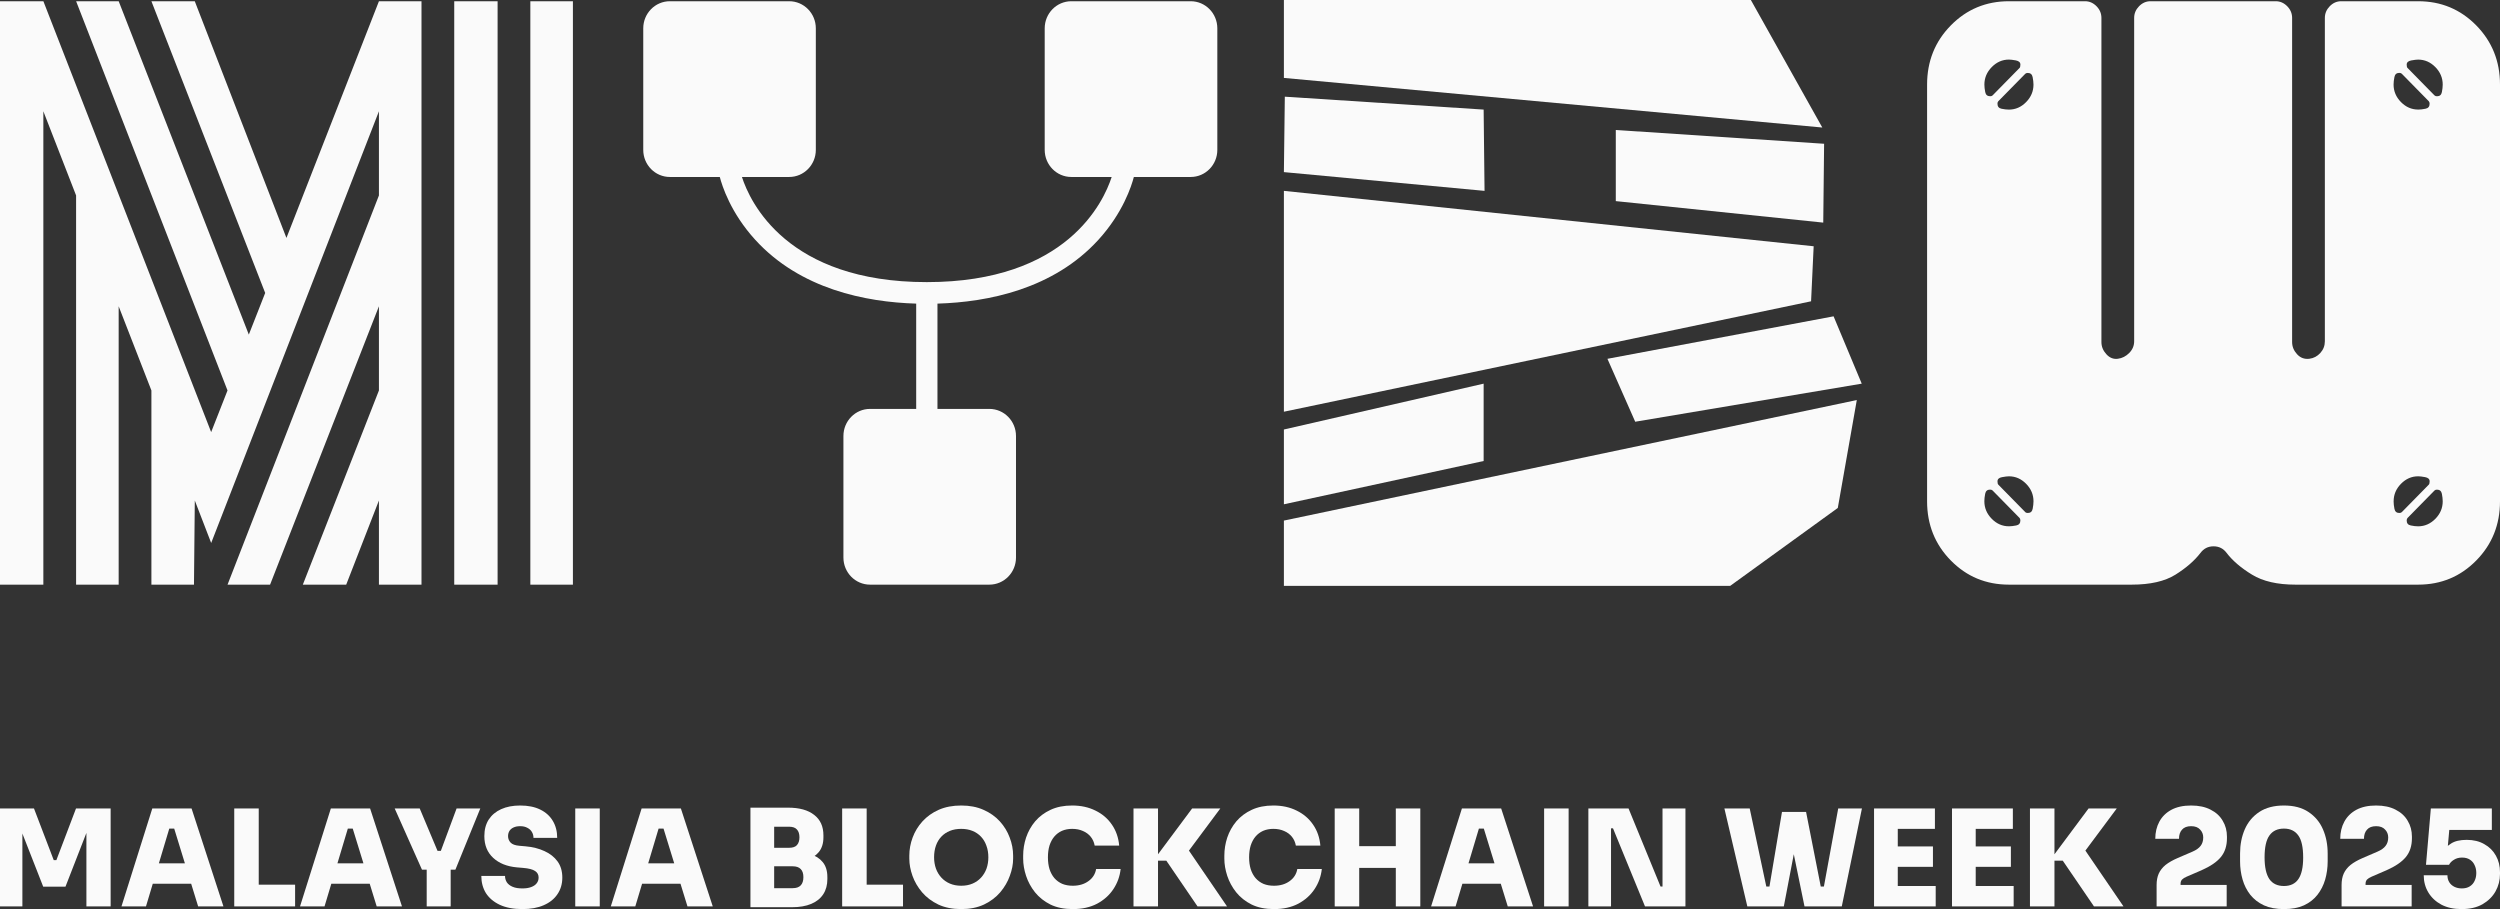 <?xml version="1.0" encoding="utf-8"?>
<svg xmlns="http://www.w3.org/2000/svg" fill="none" height="100%" overflow="visible" preserveAspectRatio="none" style="display: block;" viewBox="0 0 176 64" width="100%">
<rect x="0" y="0" width="176" height="64" fill="#333333" stroke="none"/>
<g id="Vector">
<path d="M135.667 35.292V5.955C135.667 4.313 136.223 2.924 137.338 1.789C138.451 0.656 139.816 0.087 141.429 0.087H146.787C147.095 0.087 147.363 0.205 147.595 0.439C147.825 0.673 147.94 0.948 147.94 1.261V24.084C147.94 24.398 148.055 24.681 148.285 24.934C148.515 25.19 148.783 25.297 149.092 25.258C149.4 25.22 149.668 25.081 149.9 24.847C150.13 24.613 150.245 24.34 150.245 24.025V1.261C150.245 0.948 150.36 0.675 150.59 0.439C150.82 0.205 151.088 0.087 151.397 0.087H160.213C160.52 0.087 160.788 0.205 161.02 0.439C161.25 0.673 161.365 0.948 161.365 1.261V24.084C161.365 24.398 161.48 24.681 161.711 24.934C161.941 25.19 162.229 25.297 162.574 25.258C162.882 25.22 163.141 25.081 163.353 24.847C163.564 24.613 163.67 24.34 163.67 24.025V1.261C163.67 0.948 163.785 0.675 164.015 0.439C164.246 0.203 164.514 0.087 164.823 0.087H170.238C171.851 0.087 173.214 0.654 174.329 1.789C175.442 2.924 176 4.313 176 5.955V35.292C176 36.934 175.444 38.324 174.329 39.458C173.214 40.593 171.851 41.159 170.238 41.159H161.596C160.328 41.159 159.31 40.925 158.542 40.455C157.772 39.986 157.178 39.477 156.756 38.929C156.526 38.616 156.218 38.461 155.833 38.461C155.449 38.461 155.141 38.618 154.911 38.929C154.489 39.477 153.903 39.986 153.154 40.455C152.405 40.923 151.377 41.159 150.071 41.159H141.429C139.816 41.159 138.453 40.593 137.338 39.458C136.223 38.324 135.667 36.934 135.667 35.292ZM140.103 6.777C140.18 6.777 140.237 6.758 140.277 6.718L142.178 4.782C142.216 4.743 142.236 4.664 142.236 4.547C142.236 4.392 142.13 4.294 141.918 4.253C141.707 4.215 141.544 4.194 141.429 4.194C140.969 4.194 140.565 4.371 140.22 4.722C139.875 5.074 139.701 5.485 139.701 5.953C139.701 6.111 139.72 6.286 139.76 6.482C139.797 6.677 139.912 6.775 140.105 6.775L140.103 6.777ZM139.699 35.292C139.699 35.76 139.873 36.171 140.218 36.523C140.563 36.874 140.967 37.051 141.427 37.051C141.58 37.051 141.754 37.032 141.946 36.992C142.138 36.953 142.234 36.836 142.234 36.64C142.234 36.561 142.214 36.504 142.176 36.463L140.275 34.527C140.235 34.489 140.179 34.468 140.101 34.468C139.909 34.468 139.794 34.566 139.756 34.762C139.717 34.958 139.698 35.134 139.698 35.29L139.699 35.292ZM140.622 7.305C140.622 7.501 140.718 7.618 140.91 7.657C141.103 7.697 141.274 7.716 141.429 7.716C141.889 7.716 142.293 7.54 142.638 7.188C142.983 6.837 143.157 6.426 143.157 5.957C143.157 5.801 143.136 5.625 143.098 5.429C143.059 5.233 142.944 5.135 142.753 5.135C142.676 5.135 142.617 5.156 142.58 5.194L140.678 7.13C140.639 7.171 140.62 7.228 140.62 7.307L140.622 7.305ZM140.68 34.118L142.581 36.054C142.619 36.094 142.678 36.114 142.755 36.114C142.947 36.114 143.062 36.016 143.1 35.82C143.138 35.624 143.158 35.449 143.158 35.292C143.158 34.823 142.985 34.412 142.64 34.06C142.295 33.709 141.891 33.532 141.431 33.532C141.316 33.532 141.152 33.553 140.941 33.592C140.73 33.63 140.623 33.73 140.623 33.886C140.623 34.003 140.642 34.081 140.682 34.12L140.68 34.118ZM170.238 7.715C170.391 7.715 170.564 7.695 170.757 7.655C170.949 7.617 171.045 7.499 171.045 7.304C171.045 7.225 171.024 7.167 170.987 7.127L169.085 5.191C169.046 5.152 168.989 5.131 168.912 5.131C168.72 5.131 168.605 5.229 168.567 5.425C168.527 5.621 168.508 5.798 168.508 5.953C168.508 6.422 168.682 6.833 169.027 7.185C169.372 7.536 169.776 7.713 170.236 7.713L170.238 7.715ZM168.51 35.292C168.51 35.449 168.529 35.624 168.568 35.82C168.606 36.016 168.721 36.114 168.914 36.114C168.991 36.114 169.048 36.094 169.087 36.054L170.988 34.118C171.026 34.08 171.047 34.001 171.047 33.884C171.047 33.728 170.94 33.63 170.729 33.59C170.518 33.551 170.355 33.531 170.24 33.531C169.779 33.531 169.376 33.707 169.03 34.059C168.685 34.41 168.512 34.821 168.512 35.29L168.51 35.292ZM169.489 4.782L171.39 6.718C171.428 6.756 171.486 6.777 171.564 6.777C171.756 6.777 171.871 6.679 171.909 6.483C171.947 6.287 171.967 6.112 171.967 5.955C171.967 5.486 171.794 5.075 171.449 4.724C171.103 4.372 170.7 4.196 170.238 4.196C170.123 4.196 169.96 4.217 169.748 4.255C169.537 4.295 169.431 4.393 169.431 4.549C169.431 4.666 169.45 4.745 169.489 4.783V4.782ZM169.431 36.642C169.431 36.838 169.527 36.955 169.719 36.993C169.912 37.034 170.083 37.053 170.238 37.053C170.698 37.053 171.102 36.876 171.449 36.525C171.794 36.173 171.967 35.762 171.967 35.293C171.967 35.138 171.947 34.961 171.909 34.765C171.869 34.569 171.754 34.471 171.564 34.471C171.486 34.471 171.428 34.492 171.39 34.531L169.489 36.467C169.45 36.507 169.431 36.565 169.431 36.644V36.642Z" fill="#FAFAFA"/>
<path d="M3.054 0.087L14.865 30.421L16.017 27.488L5.359 0.087H8.356L17.517 23.556L18.669 20.623L10.659 0.087H13.712L20.165 16.751L26.677 0.087H29.673V41.159H26.677V35.234L24.373 41.159H21.319L26.677 27.488V21.562L19.014 41.159H16.019L26.677 13.759V7.833L14.867 38.226L13.714 35.234L13.656 41.159H10.659V27.488L8.354 21.562V41.159H5.357V13.759L3.052 7.833V41.159H0V0.087H3.054ZM31.978 41.159V0.087H35.031V41.159H31.978ZM37.336 41.159V0.087H40.333V41.159H37.336Z" fill="#FAFAFA"/>
<path d="M75.421 0.087C74.387 0.087 73.547 0.941 73.547 1.996V10.551C73.547 11.604 74.386 12.459 75.421 12.459H78.262C77.693 14.217 75.098 19.861 65.247 19.861C55.395 19.861 52.8 14.217 52.232 12.459H55.56C56.594 12.459 57.434 11.606 57.434 10.551V1.996C57.434 0.943 56.596 0.087 55.56 0.087H47.158C46.124 0.087 45.285 0.941 45.285 1.996V10.551C45.285 11.604 46.123 12.459 47.158 12.459H50.674C50.834 13.079 51.438 14.985 53.171 16.884C56.34 20.356 60.945 21.269 64.5 21.375V28.787H61.25C60.216 28.787 59.377 29.641 59.377 30.695V39.251C59.377 40.304 60.215 41.159 61.25 41.159H69.652C70.686 41.159 71.526 40.306 71.526 39.251V30.695C71.526 29.643 70.688 28.787 69.652 28.787H65.997V21.375C69.553 21.269 74.157 20.356 77.326 16.884C79.059 14.985 79.663 13.079 79.823 12.459H83.827C84.861 12.459 85.7 11.606 85.7 10.551V1.996C85.7 0.943 84.862 0.087 83.827 0.087H75.421Z" fill="#FAFAFA"/>
<path d="M90.386 0H123.261L128.29 8.977L90.386 5.486V0Z" fill="#FAFAFA"/>
<path d="M90.451 6.807L90.386 12.117L104.512 13.437L104.448 7.715L90.451 6.807Z" fill="#FAFAFA"/>
<path d="M113.752 9.152L128.417 10.121L128.357 15.672L113.752 14.159V9.152Z" fill="#FAFAFA"/>
<path d="M90.386 13.437V28.985L127.5 21.211L127.682 17.337L90.386 13.437Z" fill="#FAFAFA"/>
<path d="M90.386 30.237V35.502L104.448 32.455V27.009L90.386 30.237Z" fill="#FAFAFA"/>
<path d="M113.163 25.26L115.119 29.69L131.066 27.009L129.084 22.269L113.163 25.26Z" fill="#FAFAFA"/>
<path d="M90.386 36.649V41.247H121.803L129.381 35.76L130.719 28.163L90.386 36.649Z" fill="#FAFAFA"/>
<path d="M173.292 64C172.748 64 172.275 63.896 171.873 63.688C171.478 63.474 171.172 63.188 170.955 62.829C170.739 62.47 170.631 62.067 170.631 61.62H172.3C172.3 61.809 172.343 61.972 172.43 62.111C172.516 62.249 172.637 62.356 172.791 62.432C172.946 62.508 173.119 62.545 173.311 62.545C173.533 62.545 173.719 62.498 173.867 62.404C174.022 62.309 174.136 62.18 174.21 62.017C174.291 61.853 174.331 61.667 174.331 61.459C174.331 61.252 174.291 61.066 174.21 60.902C174.136 60.738 174.025 60.609 173.876 60.515C173.728 60.42 173.546 60.373 173.329 60.373C173.113 60.373 172.924 60.423 172.764 60.524C172.603 60.619 172.485 60.738 172.411 60.883H170.789L171.132 56.916H175.425V58.427H171.762L172.467 58.002L172.281 60.09L171.892 59.995C172.077 59.756 172.3 59.551 172.56 59.381C172.825 59.211 173.19 59.126 173.654 59.126C174.136 59.126 174.55 59.227 174.896 59.429C175.249 59.624 175.521 59.895 175.713 60.241C175.904 60.581 176 60.971 176 61.412V61.525C176 61.966 175.895 62.375 175.685 62.753C175.475 63.125 175.168 63.427 174.767 63.66C174.365 63.887 173.873 64 173.292 64Z" fill="#FAFAFA"/>
<path d="M164.847 63.811V62.3C164.847 61.998 164.896 61.733 164.995 61.507C165.1 61.273 165.261 61.069 165.477 60.892C165.7 60.716 165.987 60.553 166.34 60.401L167.369 59.958C167.635 59.844 167.827 59.709 167.944 59.551C168.068 59.394 168.13 59.196 168.13 58.956C168.13 58.736 168.055 58.55 167.907 58.399C167.765 58.242 167.555 58.163 167.276 58.163C166.992 58.163 166.779 58.245 166.637 58.408C166.494 58.566 166.423 58.78 166.423 59.051H164.754C164.754 58.597 164.85 58.194 165.042 57.842C165.233 57.489 165.515 57.212 165.885 57.011C166.263 56.809 166.726 56.708 167.276 56.708C167.82 56.708 168.278 56.806 168.649 57.001C169.026 57.19 169.31 57.451 169.502 57.785C169.7 58.112 169.799 58.484 169.799 58.9V59.013C169.799 59.548 169.656 59.989 169.372 60.335C169.088 60.682 168.63 60.993 168 61.27L166.97 61.714C166.822 61.777 166.711 61.846 166.637 61.922C166.569 61.998 166.535 62.098 166.535 62.224V62.564L166.136 62.3H169.78V63.811H164.847Z" fill="#FAFAFA"/>
<path d="M160.789 64C160.239 64 159.769 63.912 159.38 63.736C158.99 63.553 158.672 63.307 158.425 62.999C158.177 62.684 157.995 62.325 157.878 61.922C157.76 61.513 157.701 61.085 157.701 60.638V60.09C157.701 59.46 157.813 58.89 158.035 58.38C158.258 57.87 158.598 57.464 159.055 57.162C159.513 56.859 160.091 56.708 160.789 56.708C161.488 56.708 162.063 56.859 162.514 57.162C162.972 57.464 163.312 57.87 163.534 58.38C163.757 58.89 163.868 59.46 163.868 60.09V60.638C163.868 61.085 163.809 61.513 163.692 61.922C163.574 62.325 163.392 62.684 163.145 62.999C162.904 63.307 162.588 63.553 162.199 63.736C161.809 63.912 161.34 64 160.789 64ZM160.789 62.375C161.247 62.375 161.587 62.212 161.809 61.884C162.032 61.557 162.143 61.053 162.143 60.373C162.143 59.649 162.029 59.13 161.8 58.815C161.571 58.493 161.234 58.333 160.789 58.333C160.338 58.333 159.998 58.493 159.769 58.815C159.541 59.13 159.426 59.643 159.426 60.354C159.426 61.041 159.538 61.551 159.76 61.884C159.989 62.212 160.332 62.375 160.789 62.375Z" fill="#FAFAFA"/>
<path d="M151.825 63.811V62.3C151.825 61.998 151.874 61.733 151.973 61.507C152.078 61.273 152.239 61.069 152.455 60.892C152.678 60.716 152.965 60.553 153.318 60.401L154.347 59.958C154.613 59.844 154.804 59.709 154.922 59.551C155.046 59.394 155.107 59.196 155.107 58.956C155.107 58.736 155.033 58.55 154.885 58.399C154.743 58.242 154.532 58.163 154.254 58.163C153.97 58.163 153.757 58.245 153.614 58.408C153.472 58.566 153.401 58.78 153.401 59.051H151.732C151.732 58.597 151.828 58.194 152.019 57.842C152.211 57.489 152.492 57.212 152.863 57.011C153.24 56.809 153.704 56.708 154.254 56.708C154.798 56.708 155.256 56.806 155.627 57.001C156.004 57.19 156.288 57.451 156.48 57.785C156.678 58.112 156.777 58.484 156.777 58.9V59.013C156.777 59.548 156.634 59.989 156.35 60.335C156.066 60.682 155.608 60.993 154.978 61.27L153.948 61.714C153.8 61.777 153.689 61.846 153.614 61.922C153.546 61.998 153.512 62.098 153.512 62.224V62.564L153.114 62.3H156.758V63.811H151.825Z" fill="#FAFAFA"/>
<path d="M147.416 63.811L145.218 60.59H144.3L147.036 56.916H149.02L146.572 60.203V59.532L149.493 63.811H147.416ZM142.909 63.811V56.916H144.634V63.811H142.909Z" fill="#FAFAFA"/>
<path d="M137.421 63.811V56.916H139.09V63.811H137.421ZM138.905 63.811V62.375H141.761V63.811H138.905ZM138.905 61.025V59.589H141.566V61.025H138.905ZM138.905 58.352V56.916H141.705V58.352H138.905Z" fill="#FAFAFA"/>
<path d="M131.933 63.811V56.916H133.603V63.811H131.933ZM133.417 63.811V62.375H136.273V63.811H133.417ZM133.417 61.025V59.589H136.079V61.025H133.417ZM133.417 58.352V56.916H136.218V58.352H133.417Z" fill="#FAFAFA"/>
<path d="M123.012 63.811L121.398 56.916H123.179L124.394 62.63L124.106 62.413H124.857L124.533 62.63L125.451 57.162H126.851L125.581 63.811H123.012ZM127.037 63.811L125.673 57.162H127.148L128.224 62.63L127.899 62.413H128.604L128.363 62.63L129.41 56.916H131.08L129.661 63.811H127.037Z" fill="#FAFAFA"/>
<path d="M111.821 63.811V56.916H114.649L116.902 62.413H117.227L117.041 62.583V56.916H118.655V63.811H115.808L113.555 58.314H113.23L113.416 58.144V63.811H111.821Z" fill="#FAFAFA"/>
<path d="M108.706 63.811V56.916H110.431V63.811H108.706Z" fill="#FAFAFA"/>
<path d="M100.749 63.811L102.919 56.916H105.682L107.927 63.811H106.146L104.403 58.144L104.894 58.333H103.67L104.171 58.144L102.474 63.811H100.749ZM102.52 62.215L103.04 60.779H105.608L106.128 62.215H102.52Z" fill="#FAFAFA"/>
<path d="M98.265 63.811V56.916H99.99V63.811H98.265ZM93.963 63.811V56.916H95.688V63.811H93.963ZM95.391 61.1V59.57H98.562V61.1H95.391Z" fill="#FAFAFA"/>
<path d="M89.69 64C89.078 64 88.552 63.893 88.114 63.679C87.675 63.459 87.313 63.172 87.029 62.819C86.744 62.46 86.534 62.073 86.398 61.658C86.262 61.242 86.194 60.839 86.194 60.449V60.241C86.194 59.806 86.262 59.381 86.398 58.966C86.54 58.544 86.754 58.163 87.038 57.823C87.328 57.483 87.69 57.212 88.123 57.011C88.556 56.809 89.062 56.708 89.644 56.708C90.262 56.708 90.809 56.828 91.285 57.067C91.767 57.3 92.153 57.631 92.444 58.059C92.735 58.481 92.905 58.972 92.954 59.532H91.229C91.186 59.293 91.093 59.085 90.951 58.909C90.809 58.733 90.627 58.597 90.404 58.503C90.181 58.402 89.928 58.352 89.644 58.352C89.378 58.352 89.137 58.399 88.92 58.493C88.71 58.588 88.531 58.723 88.382 58.9C88.24 59.07 88.129 59.277 88.049 59.523C87.975 59.769 87.937 60.046 87.937 60.354C87.937 60.663 87.975 60.94 88.049 61.185C88.129 61.431 88.243 61.642 88.392 61.818C88.546 61.995 88.732 62.13 88.948 62.224C89.165 62.312 89.412 62.356 89.69 62.356C90.123 62.356 90.487 62.249 90.784 62.035C91.087 61.821 91.269 61.535 91.331 61.176H93.056C93.001 61.692 92.831 62.164 92.546 62.593C92.262 63.021 91.878 63.364 91.396 63.622C90.914 63.874 90.345 64 89.69 64Z" fill="#FAFAFA"/>
<path d="M84.306 63.811L82.108 60.59H81.19L83.926 56.916H85.91L83.462 60.203V59.532L86.383 63.811H84.306ZM79.799 63.811V56.916H81.524V63.811H79.799Z" fill="#FAFAFA"/>
<path d="M75.527 64C74.915 64 74.389 63.893 73.95 63.679C73.511 63.459 73.15 63.172 72.865 62.819C72.581 62.46 72.371 62.073 72.235 61.658C72.099 61.242 72.031 60.839 72.031 60.449V60.241C72.031 59.806 72.099 59.381 72.235 58.966C72.377 58.544 72.59 58.163 72.875 57.823C73.165 57.483 73.527 57.212 73.96 57.011C74.392 56.809 74.899 56.708 75.48 56.708C76.099 56.708 76.646 56.828 77.122 57.067C77.604 57.3 77.99 57.631 78.281 58.059C78.571 58.481 78.741 58.972 78.791 59.532H77.066C77.023 59.293 76.93 59.085 76.788 58.909C76.646 58.733 76.463 58.597 76.241 58.503C76.018 58.402 75.765 58.352 75.48 58.352C75.215 58.352 74.974 58.399 74.757 58.493C74.547 58.588 74.368 58.723 74.219 58.9C74.077 59.07 73.966 59.277 73.885 59.523C73.811 59.769 73.774 60.046 73.774 60.354C73.774 60.663 73.811 60.94 73.885 61.185C73.966 61.431 74.08 61.642 74.228 61.818C74.383 61.995 74.569 62.13 74.785 62.224C75.001 62.312 75.249 62.356 75.527 62.356C75.96 62.356 76.324 62.249 76.621 62.035C76.924 61.821 77.106 61.535 77.168 61.176H78.893C78.837 61.692 78.667 62.164 78.383 62.593C78.099 63.021 77.715 63.364 77.233 63.622C76.751 63.874 76.182 64 75.527 64Z" fill="#FAFAFA"/>
<path d="M67.67 64C67.052 64 66.514 63.893 66.057 63.679C65.599 63.459 65.219 63.172 64.916 62.819C64.613 62.46 64.387 62.073 64.239 61.658C64.091 61.242 64.016 60.839 64.016 60.449V60.241C64.016 59.806 64.094 59.381 64.248 58.966C64.403 58.544 64.635 58.163 64.944 57.823C65.253 57.483 65.633 57.212 66.084 57.011C66.542 56.809 67.07 56.708 67.67 56.708C68.264 56.708 68.786 56.809 69.237 57.011C69.695 57.212 70.078 57.483 70.387 57.823C70.696 58.163 70.928 58.544 71.083 58.966C71.243 59.381 71.324 59.806 71.324 60.241V60.449C71.324 60.839 71.246 61.242 71.092 61.658C70.944 62.073 70.718 62.46 70.415 62.819C70.112 63.172 69.732 63.459 69.274 63.679C68.817 63.893 68.282 64 67.67 64ZM67.67 62.356C67.967 62.356 68.233 62.306 68.468 62.205C68.703 62.105 68.903 61.963 69.07 61.78C69.237 61.598 69.364 61.387 69.451 61.148C69.537 60.902 69.58 60.638 69.58 60.354C69.58 60.052 69.534 59.778 69.441 59.532C69.355 59.287 69.228 59.076 69.061 58.9C68.894 58.723 68.693 58.588 68.458 58.493C68.223 58.399 67.961 58.352 67.67 58.352C67.373 58.352 67.108 58.399 66.873 58.493C66.638 58.588 66.437 58.723 66.27 58.9C66.103 59.076 65.976 59.287 65.89 59.532C65.803 59.778 65.76 60.052 65.76 60.354C65.76 60.638 65.803 60.902 65.89 61.148C65.976 61.387 66.103 61.598 66.27 61.78C66.437 61.963 66.638 62.105 66.873 62.205C67.108 62.306 67.373 62.356 67.67 62.356Z" fill="#FAFAFA"/>
<path d="M59.288 63.811V56.916H61.013V63.811H59.288ZM60.828 63.811V62.281H63.572V63.811H60.828Z" fill="#FAFAFA"/>
<path d="M54.315 63.868V62.527H55.808C56.062 62.527 56.25 62.46 56.374 62.328C56.497 62.196 56.559 62.004 56.559 61.752C56.559 61.5 56.497 61.311 56.374 61.185C56.25 61.053 56.062 60.987 55.808 60.987H54.315V59.948H55.752C56.228 59.948 56.655 60.008 57.032 60.127C57.409 60.241 57.706 60.43 57.922 60.694C58.139 60.959 58.247 61.311 58.247 61.752V61.884C58.247 62.3 58.151 62.656 57.959 62.952C57.768 63.248 57.486 63.474 57.115 63.632C56.745 63.789 56.29 63.868 55.752 63.868H54.315ZM52.831 63.868V56.859H54.501V63.868H52.831ZM54.315 60.722V59.684H55.558C55.811 59.684 55.993 59.621 56.105 59.495C56.222 59.362 56.281 59.18 56.281 58.947C56.281 58.708 56.222 58.525 56.105 58.399C55.993 58.267 55.811 58.201 55.558 58.201H54.315V56.859H55.483C56.275 56.859 56.887 57.029 57.319 57.37C57.752 57.703 57.969 58.182 57.969 58.805V58.947C57.969 59.381 57.857 59.731 57.635 59.995C57.418 60.253 57.122 60.439 56.745 60.553C56.374 60.666 55.953 60.722 55.483 60.722H54.315Z" fill="#FAFAFA"/>
<path d="M43.001 63.811L45.17 56.916H47.934L50.178 63.811H48.398L46.654 58.144L47.146 58.333H45.922L46.422 58.144L44.725 63.811H43.001ZM44.772 62.215L45.291 60.779H47.86L48.379 62.215H44.772Z" fill="#FAFAFA"/>
<path d="M40.498 63.811V56.916H42.223V63.811H40.498Z" fill="#FAFAFA"/>
<path d="M36.778 64C36.147 64 35.615 63.899 35.183 63.698C34.756 63.496 34.432 63.222 34.209 62.876C33.993 62.523 33.885 62.12 33.885 61.667H35.554C35.554 61.831 35.597 61.982 35.684 62.12C35.776 62.253 35.912 62.356 36.092 62.432C36.271 62.508 36.499 62.545 36.778 62.545C37.019 62.545 37.223 62.514 37.39 62.451C37.563 62.388 37.693 62.3 37.779 62.187C37.872 62.073 37.918 61.938 37.918 61.78C37.918 61.579 37.835 61.425 37.668 61.318C37.501 61.204 37.22 61.132 36.824 61.1L36.388 61.063C35.69 61 35.133 60.776 34.719 60.392C34.305 60.008 34.098 59.498 34.098 58.862C34.098 58.408 34.2 58.021 34.404 57.7C34.614 57.379 34.908 57.133 35.285 56.963C35.662 56.793 36.107 56.708 36.62 56.708C37.176 56.708 37.646 56.803 38.03 56.992C38.419 57.181 38.716 57.448 38.92 57.794C39.124 58.135 39.226 58.531 39.226 58.985H37.557C37.557 58.834 37.52 58.695 37.445 58.569C37.371 58.443 37.263 58.346 37.121 58.276C36.985 58.201 36.818 58.163 36.62 58.163C36.435 58.163 36.277 58.194 36.147 58.257C36.023 58.314 35.928 58.396 35.86 58.503C35.798 58.61 35.767 58.73 35.767 58.862C35.767 59.038 35.826 59.189 35.943 59.315C36.061 59.441 36.265 59.517 36.555 59.542L36.991 59.58C37.498 59.624 37.946 59.737 38.336 59.92C38.725 60.096 39.031 60.338 39.254 60.647C39.476 60.956 39.587 61.333 39.587 61.78C39.587 62.227 39.473 62.618 39.244 62.952C39.022 63.285 38.7 63.544 38.28 63.726C37.866 63.909 37.365 64 36.778 64Z" fill="#FAFAFA"/>
<path d="M29.706 61.223L27.786 56.916H29.548L30.837 59.986L30.596 59.901H31.263L31.004 59.986L32.144 56.916H33.813L32.061 61.223H29.706ZM30.039 63.811V60.996H31.727V63.811H30.039Z" fill="#FAFAFA"/>
<path d="M21.122 63.811L23.292 56.916H26.055L28.299 63.811H26.519L24.775 58.144L25.267 58.333H24.043L24.544 58.144L22.847 63.811H21.122ZM22.893 62.215L23.412 60.779H25.981L26.5 62.215H22.893Z" fill="#FAFAFA"/>
<path d="M16.491 63.811V56.916H18.215V63.811H16.491ZM18.03 63.811V62.281H20.775V63.811H18.03Z" fill="#FAFAFA"/>
<path d="M8.552 63.811L10.722 56.916H13.486L15.73 63.811H13.949L12.206 58.144L12.697 58.333H11.473L11.974 58.144L10.277 63.811H8.552ZM10.324 62.215L10.843 60.779H13.412L13.931 62.215H10.324Z" fill="#FAFAFA"/>
<path d="M0 63.811V56.916H2.392L3.783 60.553H3.969L5.351 56.916H7.789V63.811H6.083V57.927L6.352 57.946L4.609 62.423H3.042L1.289 57.946L1.576 57.927V63.811H0Z" fill="#FAFAFA"/>
</g>
</svg>
